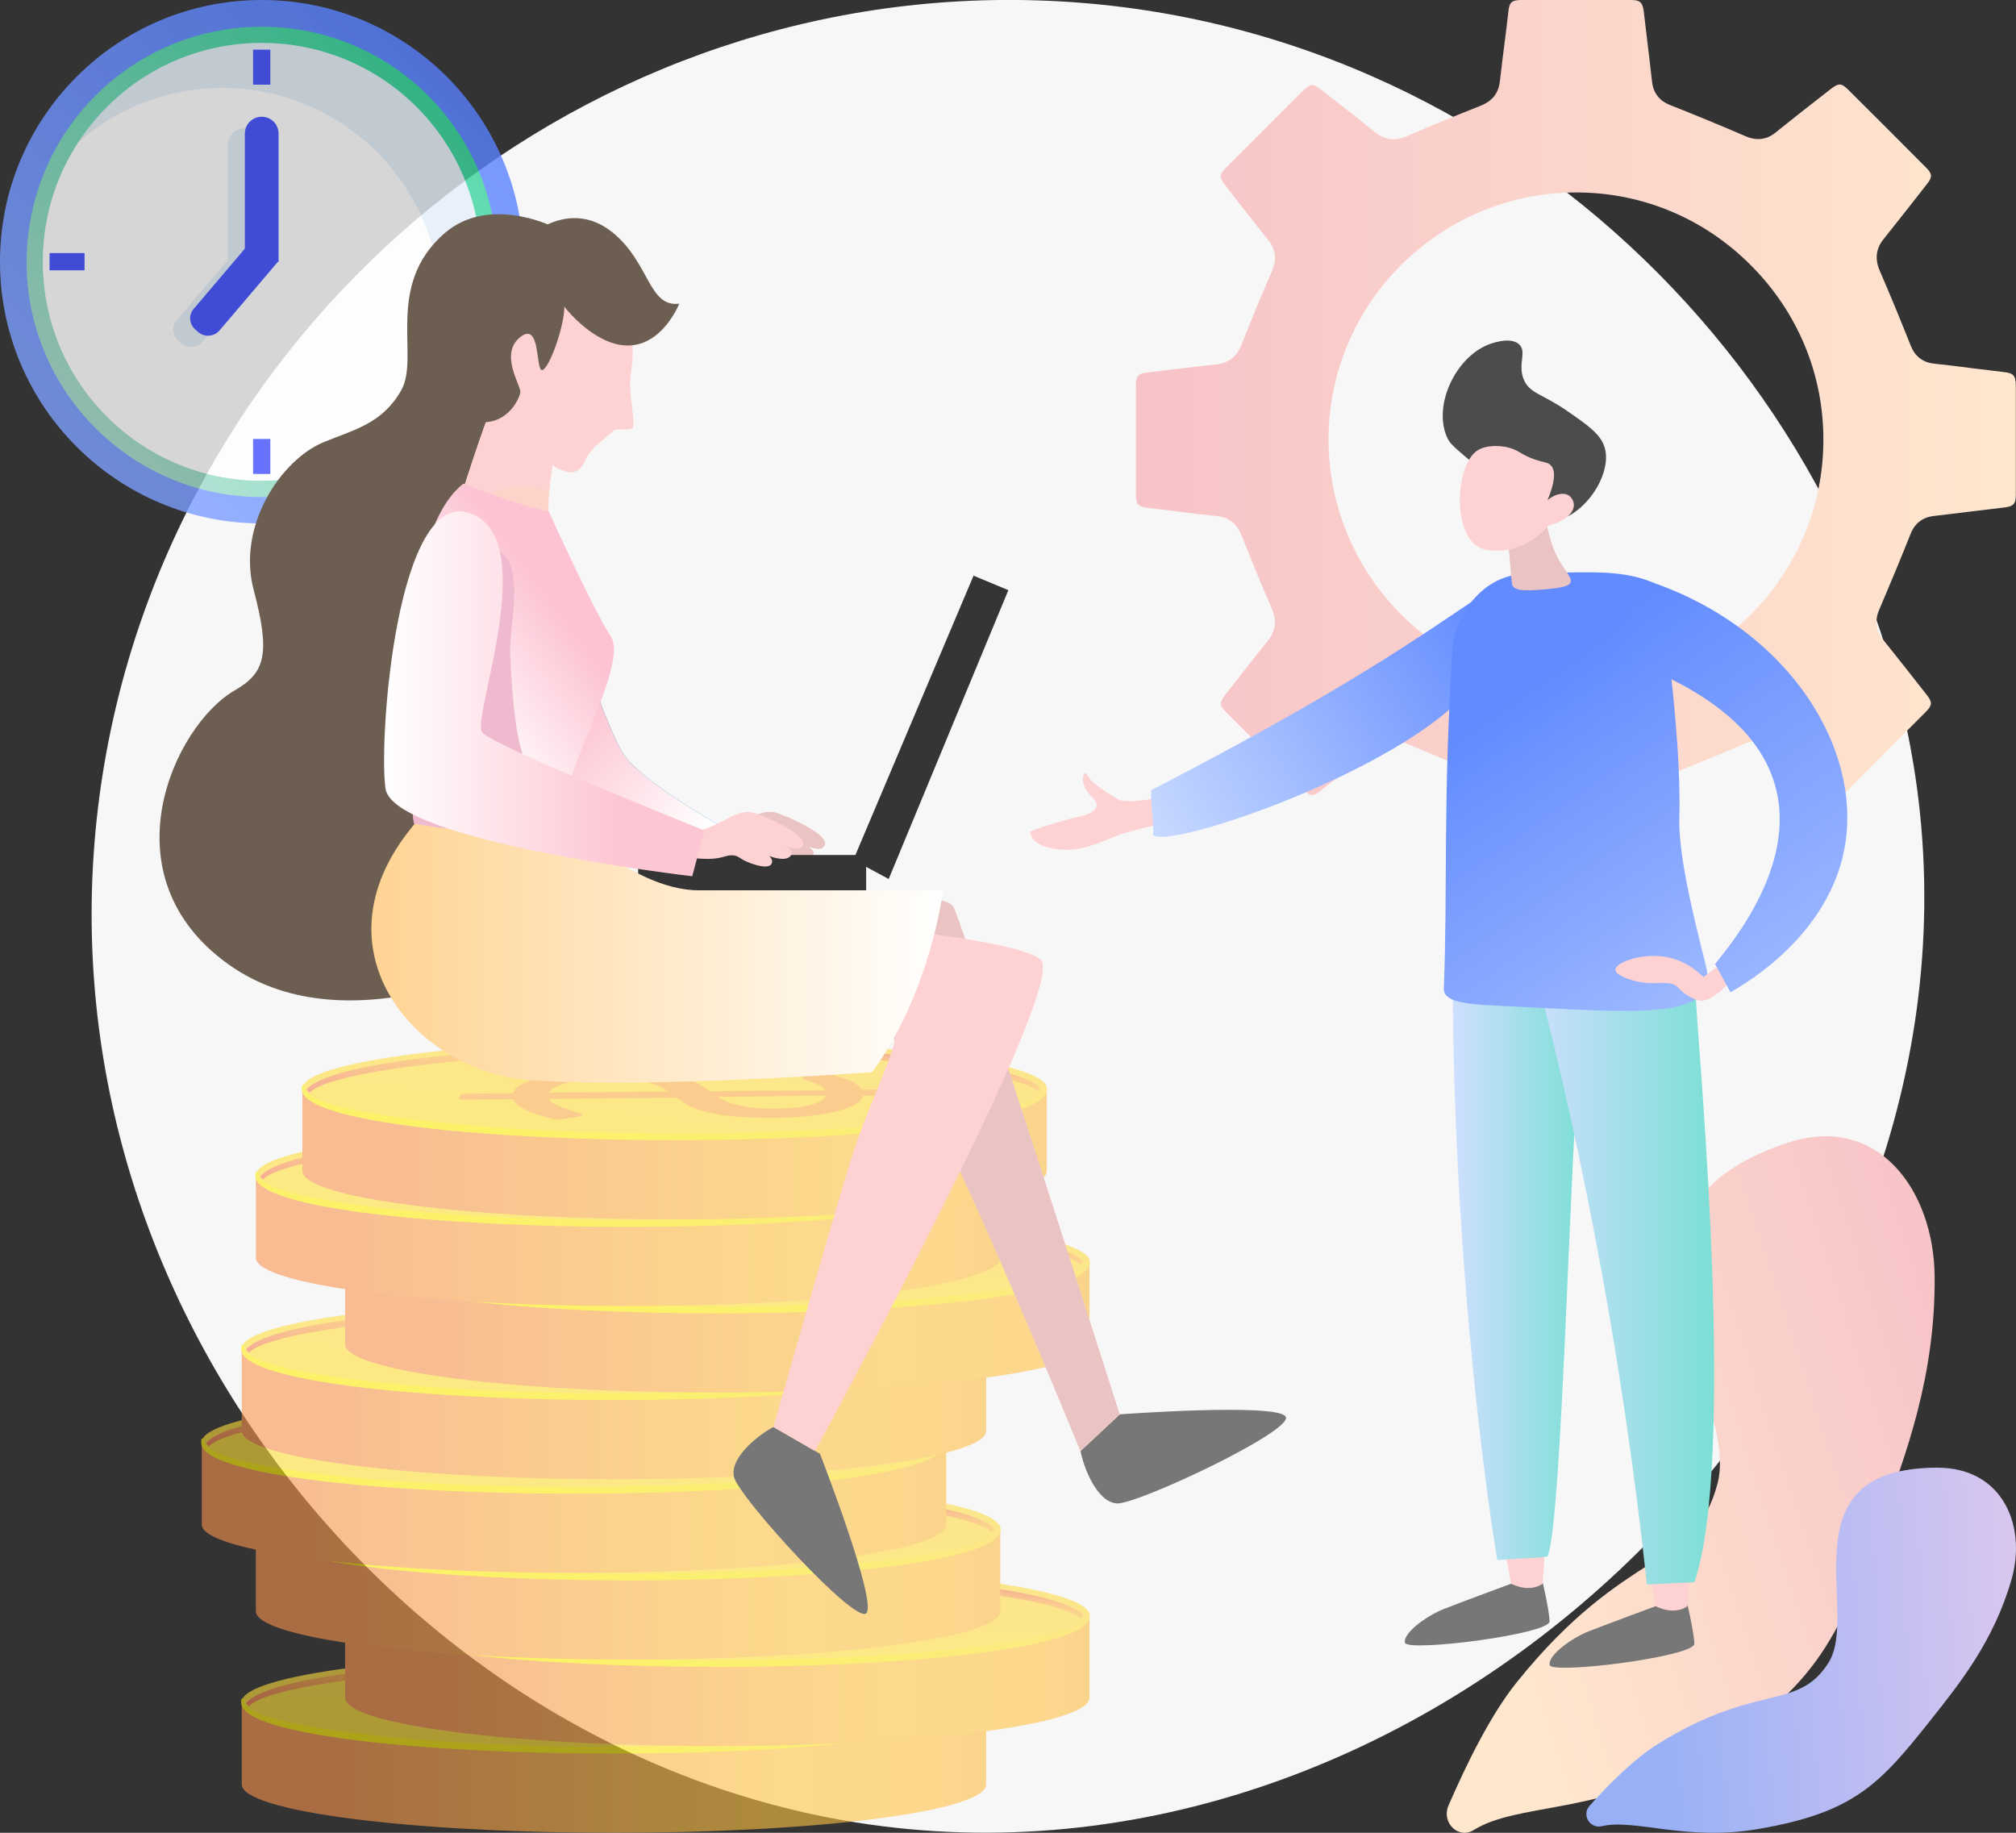 <svg width="88" height="80" viewBox="0 0 88 80" fill="none" xmlns="http://www.w3.org/2000/svg">
<rect x="0" y="0" width="88" height="80" fill="#333333" stroke="none"/>
<g clip-path="url(#clip0_893_89528)">
<path d="M45.248 0.016C24.768 -0.6 7.024 14.68 4.344 34.736C1.416 56.664 17.544 76.392 37.384 79.552C62.072 83.48 86.008 60.744 83.864 36.072C82.248 17.496 66.064 0.648 45.248 0.016Z" fill="#F7F7F8"/>
<path d="M64.328 79.88C63.664 80.296 62.904 79.56 63.232 78.8C64.04 76.936 65.088 74.824 66.2 73.44C71.032 67.424 73.992 68.536 74.976 64.736C75.992 60.808 68.768 52.96 78.008 49.888C81.968 48.568 84.416 51.96 84.448 55.712C84.488 60.056 83.2 63.48 82.12 66.416C80.216 71.616 79.192 73.952 73.768 76.936C69.656 79.2 66.216 78.704 64.328 79.88Z" fill="url(#paint0_linear_893_89528)"/>
<path d="M69.92 79.712C69.4 79.832 69.032 79.224 69.384 78.824C70.264 77.84 71.352 76.76 72.352 76.136C76.688 73.424 78.464 74.712 79.816 72.576C81.216 70.368 77.824 64.064 84.568 64.064C87.456 64.064 88.472 66.648 87.8 68.96C87.024 71.64 85.544 73.48 84.28 75.072C82.056 77.88 80.936 79.112 76.768 79.832C73.608 80.384 71.392 79.376 69.92 79.712Z" fill="url(#paint1_linear_893_89528)"/>
<path d="M66.344 38.392C66.008 38.392 65.88 38.272 65.84 37.928L65.696 36.72C65.624 36.104 65.544 35.488 65.48 34.872C65.424 34.344 65.144 33.984 64.632 33.784C63.6 33.384 62.552 32.944 61.416 32.464C61.272 32.4 61.072 32.328 60.832 32.328C60.552 32.328 60.288 32.432 60.04 32.624C59.232 33.28 58.416 33.912 57.6 34.552C57.48 34.648 57.36 34.704 57.28 34.704C57.16 34.704 57.032 34.6 56.944 34.512C55.784 33.352 54.624 32.192 53.472 31.032C53.272 30.824 53.216 30.68 53.448 30.376L53.672 30.088C54.224 29.376 54.776 28.664 55.344 27.968C55.8 27.408 55.656 26.896 55.512 26.56C55.104 25.616 54.688 24.608 54.2 23.384C54.112 23.168 53.888 22.6 53.12 22.528C52.552 22.472 51.984 22.4 51.416 22.328C50.976 22.272 50.536 22.216 50.104 22.168C49.688 22.12 49.584 22.008 49.584 21.6C49.584 20 49.584 18.4 49.584 16.8C49.584 16.424 49.696 16.296 50.088 16.256C50.536 16.208 50.992 16.152 51.44 16.096C51.992 16.032 52.552 15.96 53.104 15.904C53.632 15.848 53.992 15.568 54.192 15.048C54.6 14.008 55.048 12.928 55.52 11.84C55.6 11.648 55.848 11.08 55.352 10.464C54.76 9.736 54.184 8.992 53.608 8.248L53.456 8.048C53.216 7.744 53.224 7.608 53.504 7.336C54.64 6.192 55.784 5.056 56.928 3.912C57.008 3.84 57.152 3.712 57.272 3.712C57.36 3.712 57.48 3.768 57.616 3.872L57.912 4.104C58.624 4.656 59.328 5.208 60.024 5.776C60.272 5.976 60.544 6.08 60.824 6.08C61.064 6.08 61.264 6.008 61.432 5.936C62.384 5.52 63.424 5.096 64.608 4.624C64.824 4.536 65.392 4.312 65.472 3.544C65.536 2.968 65.608 2.4 65.68 1.84C65.736 1.4 65.792 0.96 65.84 0.52C65.88 0.096 65.992 0 66.408 0H71.208C71.592 0 71.704 0.112 71.752 0.504C71.808 0.976 71.864 1.448 71.92 1.92C71.984 2.464 72.056 3.016 72.112 3.56C72.192 4.304 72.736 4.52 72.92 4.592C74.024 5.032 75.12 5.48 76.208 5.952C76.4 6.032 76.576 6.072 76.744 6.072C77.016 6.072 77.272 5.976 77.504 5.784C78.312 5.136 79.128 4.496 79.952 3.856C80.088 3.752 80.216 3.688 80.304 3.688C80.416 3.688 80.552 3.792 80.64 3.88C81.792 5.024 82.944 6.176 84.088 7.328C84.344 7.584 84.352 7.728 84.128 8.016L83.984 8.2C83.4 8.944 82.816 9.696 82.224 10.432C81.888 10.848 81.832 11.296 82.048 11.808C82.512 12.88 82.96 13.968 83.392 15.056C83.472 15.256 83.688 15.792 84.416 15.872C84.968 15.928 85.528 16 86.08 16.072C86.544 16.128 87.008 16.184 87.472 16.24C87.888 16.288 87.984 16.392 87.992 16.808C87.992 18.408 87.992 20.008 87.992 21.608C87.992 21.968 87.912 22.104 87.488 22.152C87.016 22.208 86.552 22.264 86.08 22.32C85.528 22.392 84.976 22.456 84.424 22.52C83.68 22.6 83.464 23.144 83.392 23.32C82.952 24.424 82.496 25.52 82.032 26.608C81.824 27.088 81.88 27.528 82.192 27.912C82.84 28.72 83.48 29.536 84.12 30.352C84.352 30.656 84.344 30.784 84.072 31.064C82.944 32.2 81.808 33.328 80.68 34.464C80.592 34.552 80.432 34.688 80.312 34.688C80.224 34.688 80.088 34.624 79.936 34.504L79.552 34.208C78.88 33.688 78.208 33.168 77.552 32.632C77.304 32.432 77.032 32.328 76.744 32.328C76.504 32.328 76.296 32.408 76.136 32.472C75.184 32.88 74.176 33.296 72.96 33.784C72.744 33.872 72.176 34.096 72.096 34.864C72.04 35.424 71.968 35.992 71.896 36.552C71.84 36.992 71.784 37.44 71.736 37.88C71.688 38.304 71.584 38.4 71.168 38.4H67.296L66.344 38.392ZM68.768 8.4C62.816 8.424 57.976 13.272 57.992 19.208C58.008 25.152 62.848 29.992 68.792 29.992C74.736 29.992 79.584 25.152 79.592 19.208C79.6 16.336 78.472 13.624 76.424 11.576C74.384 9.528 71.68 8.4 68.808 8.4H68.768Z" fill="url(#paint2_linear_893_89528)"/>
<path d="M67.24 68.64C67.24 68.64 67.624 70.2 67.64 70.768C67.656 71.336 61.424 72.12 61.328 71.704C61.232 71.288 62.272 70.528 63.024 70.232C63.776 69.936 65.984 69.12 65.984 69.12L67.24 68.64Z" fill="#777777"/>
<path d="M65.6 67.176L65.96 69.128C65.96 69.128 66.728 69.552 67.336 69.128L67.488 66.96L65.6 67.176Z" fill="#FED2D2"/>
<path d="M73.56 69.616C73.56 69.616 73.944 71.176 73.96 71.744C73.976 72.312 67.744 73.096 67.648 72.68C67.552 72.264 68.592 71.504 69.344 71.208C70.096 70.912 72.304 70.096 72.304 70.096L73.56 69.616Z" fill="#777777"/>
<path d="M71.92 68.16L72.28 70.112C72.28 70.112 73.048 70.536 73.656 70.112L73.808 67.944L71.92 68.16Z" fill="#FED2D2"/>
<path d="M64.4 39.648C64.072 40.48 63.744 41.304 63.408 42.136C63.408 54.288 64.776 64.624 65.36 68.104C65.888 68.04 67.024 68.016 67.552 67.944C68.2 66.352 68.52 50.024 68.992 45.496C69.176 43.768 69.208 41.52 68.736 38.832C67.288 39.104 65.84 39.376 64.4 39.648Z" fill="url(#paint3_linear_893_89528)"/>
<path d="M66.632 40.912C67.696 44.88 68.696 49.144 69.568 53.68C70.624 59.152 71.368 64.336 71.888 69.16C72.472 69.128 73.376 69.096 73.96 69.064C75.768 63.84 74.2 46.504 74.056 44.064C73.92 41.776 73.832 40.616 73.128 39.992C71.264 38.352 66.96 40.728 66.632 40.912Z" fill="url(#paint4_linear_893_89528)"/>
<path d="M51.688 34.608C51.688 34.608 49.272 35.168 48.816 34.896C48.352 34.624 47.64 34.184 47.472 33.848C47.304 33.512 47.024 34.184 47.68 34.808C48.336 35.432 47.12 35.648 46.928 35.688C46.496 35.784 44.88 36.256 44.96 36.336C45.04 36.416 44.944 36.936 46.248 37.08C47.384 37.208 48.472 36.528 49.128 36.352C49.784 36.176 49.784 36.176 49.784 36.176L51.536 35.752L51.688 34.608Z" fill="#FED2D2"/>
<path d="M50.256 34.488C50.2 34.92 50.384 36.024 50.328 36.456C51.184 37.168 63.984 32.632 64.84 28.776C65.264 26.864 65.592 25.352 64.576 26.04C61.848 27.872 58.616 30.168 50.256 34.488Z" fill="url(#paint5_linear_893_89528)"/>
<path d="M63.024 43.144C63.2 38.656 62.976 35.08 63.408 28.216C63.464 27.344 64.36 25.088 66.688 25.032C69.56 24.96 70.904 24.864 72.264 25.48C72.528 25.6 73.416 32.24 73.304 35.64C73.256 37.168 73.808 39.472 74.168 40.968C74.512 42.4 74.696 42.768 74.408 43.224C73.704 44.336 71.232 44.208 66.288 43.944C64.344 43.848 63 43.848 63.024 43.144Z" fill="url(#paint6_linear_893_89528)"/>
<path d="M75.632 41.688L74.36 42.648C74.096 42.392 73.496 41.872 72.608 41.752C71.608 41.616 70.512 42.016 70.512 42.328C70.512 42.584 71.216 42.776 71.328 42.808C72.208 43.056 72.824 42.744 73.192 43.056C73.32 43.168 73.496 43.384 73.864 43.56C73.96 43.608 74.064 43.648 74.112 43.664C74.704 43.84 75.6 42.768 75.68 42.672L75.632 41.688Z" fill="#FED2D2"/>
<path d="M71.616 29.048C70.208 28.48 71.248 26.56 71.512 25.224C77.8 27.112 81.36 32.488 80.512 37.04C79.808 40.792 76.312 42.872 75.536 43.312C75.312 42.904 75.088 42.496 74.864 42.08C75.72 40.976 82.384 33.392 71.616 29.048Z" fill="url(#paint7_linear_893_89528)"/>
<path d="M67.408 22.36C67.408 22.36 67.592 23.52 67.936 24.232C68.408 25.208 69.208 25.552 67.664 25.704C66.744 25.792 66.04 25.84 66 25.48C65.912 24.784 65.896 24.08 65.808 23.584C65.696 22.992 67.408 22.36 67.408 22.36Z" fill="#EAC3C3"/>
<path d="M64.552 20.424C63.44 19.496 63.288 19.384 63.144 19.04C62.576 17.672 63.52 15.656 64.912 15.064C64.984 15.032 65.92 14.648 66.32 15.04C66.656 15.368 66.24 15.896 66.512 16.56C66.768 17.184 67.328 17.184 68.416 17.944C69.32 18.568 69.872 18.952 70.048 19.544C70.4 20.768 69.04 22.688 67.704 22.744C67.224 22.76 67.072 22.528 64.552 20.424Z" fill="#4C4C4C"/>
<path d="M67.584 22.944C67.584 22.944 66.584 24.272 64.88 24C63.352 23.752 63.456 20.288 64.512 19.648C64.864 19.432 65.528 19.4 66.048 19.6C66.352 19.72 66.448 19.856 66.952 20.04C67.416 20.208 67.56 20.168 67.688 20.304C67.856 20.472 67.952 20.856 67.552 21.832C67.872 21.56 68.24 21.48 68.472 21.624C68.512 21.648 68.608 21.728 68.656 21.84C68.84 22.264 68.432 22.728 67.584 22.944Z" fill="#FED2D2"/>
<g opacity="0.8">
<path d="M11.424 22.848C17.733 22.848 22.848 17.733 22.848 11.424C22.848 5.115 17.733 0 11.424 0C5.115 0 0 5.115 0 11.424C0 17.733 5.115 22.848 11.424 22.848Z" fill="url(#paint8_linear_893_89528)"/>
<path d="M21.688 11.424C21.688 15.488 19.328 19 15.896 20.672C14.544 21.32 13.024 21.696 11.424 21.696C5.76 21.696 1.16 17.096 1.16 11.432C1.16 10.312 1.344 9.232 1.68 8.216C3.024 4.12 6.88 1.168 11.424 1.168C17.096 1.16 21.688 5.76 21.688 11.424Z" fill="url(#paint9_linear_893_89528)"/>
<path d="M20.984 11.424C20.984 14.304 19.712 16.888 17.696 18.632C16.024 20.096 13.824 20.976 11.424 20.976C6.144 20.976 1.872 16.696 1.872 11.424C1.872 9.48 2.448 7.68 3.44 6.176C5.144 3.576 8.088 1.872 11.424 1.872C16.704 1.872 20.984 6.144 20.984 11.424Z" fill="#E5EFF9"/>
<path d="M19.256 13.4C19.256 15.328 18.688 17.136 17.696 18.64C16.024 20.104 13.824 20.984 11.424 20.984C6.144 20.984 1.872 16.704 1.872 11.432C1.872 9.488 2.448 7.688 3.44 6.184C5.12 4.72 7.304 3.84 9.704 3.84C14.976 3.84 19.256 8.12 19.256 13.4Z" fill="white"/>
<path d="M11.8 2.168H11.048V3.696H11.8V2.168Z" fill="#4353FF"/>
<path d="M11.8 19.16H11.048V20.688H11.8V19.16Z" fill="#4353FF"/>
<path d="M20.681 11.801V11.049H19.153V11.801H20.681Z" fill="#4353FF"/>
<path d="M3.691 11.799V11.047H2.163V11.799H3.691Z" fill="#4353FF"/>
<path d="M10.688 5.592C11.096 5.592 11.424 5.92 11.424 6.328V11.92H9.952V6.32C9.952 5.92 10.28 5.592 10.688 5.592Z" fill="#E5EFF9"/>
<path d="M7.928 14.992L7.792 14.872C7.52 14.64 7.488 14.232 7.72 13.968L10.304 10.928L11.424 11.88L8.84 14.92C8.608 15.192 8.2 15.224 7.928 14.992Z" fill="#E5EFF9"/>
<path d="M11.424 5.096C11.832 5.096 12.16 5.424 12.16 5.832V11.424H10.688V5.832C10.688 5.424 11.016 5.096 11.424 5.096Z" fill="#4353FF"/>
<path d="M8.664 14.504L8.528 14.384C8.256 14.152 8.224 13.744 8.456 13.48L11.04 10.44L12.16 11.392L9.576 14.432C9.344 14.696 8.936 14.728 8.664 14.504Z" fill="#4353FF"/>
</g>
<g opacity="0.6">
<path d="M43.048 74.288V77.888C43.048 79.056 35.776 80 26.8 80C17.824 80 10.552 79.056 10.552 77.888V74.288H43.048Z" fill="url(#paint10_linear_893_89528)"/>
<path d="M10.552 74.288C10.552 75.456 17.824 76.4 26.8 76.4C35.776 76.4 43.048 75.456 43.048 74.288C43.048 73.12 35.776 72.176 26.8 72.176C17.824 72.176 10.552 73.12 10.552 74.288Z" fill="url(#paint11_linear_893_89528)"/>
<path d="M26.8 76.544C34.744 76.544 43.056 75.784 43.056 74.32C43.056 74.24 43.024 74.096 42.944 74.096C42.864 74.096 42.896 74.208 42.896 74.288C42.896 75.216 36.28 76.248 26.792 76.248C17.304 76.248 10.688 75.216 10.688 74.288C10.688 74.208 10.672 74.136 10.592 74.136C10.512 74.136 10.528 74.24 10.528 74.32C10.544 75.784 18.848 76.544 26.8 76.544Z" fill="url(#paint12_linear_893_89528)"/>
<path d="M33.392 74.352C33.336 74.28 33.256 74.208 33.144 74.152C33.032 74.096 32.92 74.04 32.8 74C32.68 73.96 32.576 73.92 32.488 73.888C32.4 73.856 32.36 73.832 32.36 73.808C32.36 73.768 32.464 73.736 32.672 73.704L33.36 73.608C33.768 73.696 34.12 73.808 34.408 73.92C34.696 74.04 34.88 74.176 34.968 74.336L37.024 74.32V74.472C37.024 74.504 36.968 74.536 36.864 74.552C36.76 74.576 36.64 74.584 36.512 74.584L35.008 74.6C34.984 74.76 34.848 74.896 34.608 75.016C34.368 75.136 34.056 75.24 33.68 75.32C33.304 75.4 32.872 75.464 32.384 75.504C31.896 75.544 31.4 75.568 30.896 75.56C30.216 75.56 29.656 75.528 29.208 75.48C28.76 75.432 28.392 75.36 28.088 75.28C27.792 75.2 27.552 75.104 27.368 75C27.192 74.896 27.024 74.792 26.88 74.68L21.328 74.736C21.384 74.84 21.488 74.928 21.648 75C21.808 75.072 21.976 75.136 22.136 75.192C22.304 75.248 22.456 75.296 22.584 75.328C22.72 75.368 22.784 75.4 22.784 75.424C22.784 75.448 22.76 75.464 22.712 75.48C22.664 75.496 22.6 75.512 22.52 75.528L21.664 75.648C21.144 75.536 20.712 75.4 20.376 75.248C20.04 75.096 19.824 74.928 19.744 74.744L17.392 74.768V74.616C17.392 74.584 17.44 74.56 17.544 74.536C17.648 74.512 17.76 74.504 17.896 74.504L19.728 74.488C19.776 74.328 19.936 74.184 20.192 74.056C20.456 73.928 20.792 73.824 21.216 73.736C21.632 73.648 22.12 73.584 22.672 73.544C23.224 73.504 23.816 73.48 24.44 73.488C25.08 73.488 25.616 73.52 26.048 73.576C26.48 73.632 26.832 73.704 27.12 73.784C27.4 73.872 27.64 73.968 27.816 74.072C28 74.176 28.168 74.288 28.328 74.4L33.392 74.352ZM28.696 74.656C28.808 74.728 28.928 74.792 29.072 74.856C29.208 74.92 29.376 74.968 29.56 75.016C29.752 75.064 29.968 75.096 30.216 75.128C30.464 75.152 30.752 75.168 31.088 75.168C31.376 75.168 31.648 75.16 31.912 75.136C32.176 75.112 32.408 75.08 32.616 75.032C32.824 74.984 33 74.928 33.136 74.856C33.272 74.784 33.368 74.696 33.408 74.6L28.696 74.656ZM26.536 74.424C26.424 74.352 26.304 74.28 26.176 74.216C26.048 74.152 25.888 74.096 25.704 74.04C25.52 73.992 25.304 73.952 25.048 73.92C24.8 73.888 24.496 73.872 24.152 73.872C23.76 73.872 23.4 73.88 23.08 73.904C22.752 73.928 22.472 73.968 22.224 74.016C21.984 74.064 21.776 74.128 21.624 74.208C21.464 74.28 21.368 74.368 21.328 74.472L26.536 74.424Z" fill="#FCB048"/>
<path d="M26.8 72.408C34.048 72.408 41.584 73.048 42.792 74.28C42.744 74.32 42.704 74.368 42.664 74.416C41.648 73.56 35.416 72.696 26.8 72.696C17.96 72.696 11.632 73.6 10.864 74.48C10.824 74.432 10.784 74.384 10.744 74.344C11.736 73.072 19.424 72.408 26.8 72.408Z" fill="url(#paint13_linear_893_89528)"/>
<path d="M47.56 70.504V74.104C47.56 75.272 40.288 76.216 31.312 76.216C22.336 76.216 15.064 75.272 15.064 74.104V70.504H47.56Z" fill="url(#paint14_linear_893_89528)"/>
<path d="M15.064 70.504C15.064 71.672 22.336 72.616 31.312 72.616C40.288 72.616 47.56 71.672 47.56 70.504C47.56 69.336 40.288 68.392 31.312 68.392C22.344 68.392 15.064 69.336 15.064 70.504Z" fill="url(#paint15_linear_893_89528)"/>
<path d="M31.312 72.76C39.256 72.76 47.568 72 47.568 70.536C47.568 70.456 47.536 70.312 47.456 70.312C47.376 70.312 47.408 70.424 47.408 70.504C47.408 71.432 40.792 72.464 31.304 72.464C21.816 72.464 15.2 71.432 15.2 70.504C15.2 70.424 15.184 70.352 15.104 70.352C15.024 70.352 15.04 70.456 15.04 70.536C15.056 72 23.368 72.76 31.312 72.76Z" fill="url(#paint16_linear_893_89528)"/>
<path d="M37.912 70.568C37.856 70.496 37.776 70.424 37.664 70.368C37.552 70.312 37.44 70.256 37.32 70.216C37.2 70.176 37.096 70.136 37.008 70.104C36.92 70.072 36.88 70.048 36.88 70.024C36.88 69.984 36.984 69.952 37.192 69.92L37.88 69.824C38.288 69.912 38.64 70.024 38.928 70.136C39.216 70.256 39.4 70.392 39.488 70.552L41.544 70.536V70.688C41.544 70.72 41.488 70.752 41.384 70.768C41.28 70.792 41.16 70.8 41.032 70.8L39.528 70.816C39.496 70.976 39.368 71.112 39.128 71.232C38.888 71.352 38.576 71.456 38.2 71.536C37.824 71.616 37.392 71.68 36.904 71.72C36.416 71.76 35.92 71.784 35.416 71.776C34.736 71.776 34.176 71.744 33.728 71.696C33.28 71.648 32.912 71.576 32.608 71.496C32.312 71.416 32.072 71.32 31.888 71.216C31.712 71.112 31.544 71.008 31.4 70.896L25.848 70.952C25.904 71.056 26.008 71.144 26.168 71.216C26.328 71.288 26.496 71.352 26.656 71.408C26.824 71.464 26.976 71.512 27.104 71.544C27.24 71.584 27.304 71.616 27.304 71.64C27.304 71.664 27.28 71.68 27.232 71.696C27.184 71.712 27.12 71.728 27.04 71.744L26.184 71.864C25.664 71.752 25.232 71.616 24.896 71.464C24.56 71.312 24.344 71.144 24.264 70.96L21.912 70.984V70.832C21.912 70.8 21.96 70.776 22.064 70.752C22.168 70.728 22.28 70.72 22.416 70.72L24.248 70.704C24.296 70.544 24.456 70.4 24.712 70.272C24.976 70.144 25.312 70.04 25.736 69.952C26.152 69.864 26.64 69.8 27.192 69.76C27.744 69.72 28.336 69.696 28.96 69.704C29.6 69.704 30.136 69.736 30.568 69.792C31 69.848 31.352 69.92 31.64 70C31.92 70.088 32.16 70.184 32.336 70.288C32.52 70.392 32.688 70.504 32.848 70.616L37.912 70.568ZM33.216 70.872C33.328 70.944 33.448 71.008 33.592 71.072C33.728 71.136 33.896 71.184 34.08 71.232C34.272 71.28 34.488 71.312 34.736 71.344C34.984 71.368 35.272 71.384 35.608 71.384C35.896 71.384 36.168 71.376 36.432 71.352C36.696 71.328 36.928 71.296 37.136 71.248C37.344 71.2 37.52 71.144 37.656 71.072C37.792 71 37.888 70.912 37.928 70.816L33.216 70.872ZM31.048 70.64C30.936 70.568 30.816 70.496 30.688 70.432C30.56 70.368 30.4 70.312 30.216 70.256C30.032 70.208 29.816 70.168 29.56 70.136C29.312 70.104 29.008 70.088 28.664 70.088C28.272 70.088 27.912 70.096 27.592 70.12C27.264 70.144 26.984 70.184 26.736 70.232C26.496 70.28 26.288 70.344 26.136 70.424C25.976 70.496 25.88 70.584 25.84 70.688L31.048 70.64Z" fill="#FCB048"/>
<path d="M31.312 68.624C38.56 68.624 46.096 69.264 47.304 70.496C47.256 70.536 47.216 70.584 47.176 70.632C46.16 69.776 39.928 68.912 31.312 68.912C22.472 68.912 16.144 69.816 15.376 70.696C15.336 70.648 15.296 70.6 15.256 70.56C16.256 69.28 23.936 68.624 31.312 68.624Z" fill="url(#paint17_linear_893_89528)"/>
<path d="M43.664 66.728V70.328C43.664 71.496 36.392 72.44 27.416 72.44C18.44 72.44 11.168 71.496 11.168 70.328V66.728H43.664Z" fill="url(#paint18_linear_893_89528)"/>
<path d="M11.168 66.728C11.168 67.896 18.44 68.84 27.416 68.84C36.392 68.84 43.664 67.896 43.664 66.728C43.664 65.56 36.392 64.616 27.416 64.616C18.448 64.616 11.168 65.56 11.168 66.728Z" fill="url(#paint19_linear_893_89528)"/>
<path d="M27.416 68.984C35.36 68.984 43.672 68.224 43.672 66.76C43.672 66.68 43.64 66.536 43.56 66.536C43.48 66.536 43.512 66.648 43.512 66.728C43.512 67.656 36.896 68.688 27.408 68.688C17.92 68.688 11.304 67.656 11.304 66.728C11.304 66.648 11.288 66.576 11.208 66.576C11.128 66.576 11.144 66.68 11.144 66.76C11.16 68.224 19.472 68.984 27.416 68.984Z" fill="url(#paint20_linear_893_89528)"/>
<path d="M34.016 66.792C33.96 66.72 33.88 66.648 33.768 66.592C33.656 66.536 33.544 66.48 33.424 66.44C33.304 66.4 33.2 66.36 33.112 66.328C33.024 66.296 32.984 66.272 32.984 66.248C32.984 66.208 33.088 66.176 33.296 66.144L33.984 66.048C34.392 66.136 34.744 66.248 35.032 66.36C35.32 66.48 35.504 66.616 35.592 66.776L37.648 66.76V66.912C37.648 66.944 37.592 66.976 37.488 66.992C37.384 67.016 37.264 67.024 37.136 67.024L35.632 67.04C35.6 67.2 35.472 67.336 35.232 67.456C34.992 67.576 34.68 67.68 34.304 67.76C33.928 67.84 33.496 67.904 33.008 67.944C32.528 67.984 32.032 68 31.52 68C30.84 68 30.28 67.968 29.832 67.92C29.384 67.872 29.016 67.8 28.712 67.72C28.416 67.64 28.176 67.544 27.992 67.44C27.816 67.336 27.648 67.232 27.504 67.12L21.952 67.176C22.008 67.28 22.112 67.368 22.272 67.44C22.432 67.512 22.6 67.576 22.76 67.632C22.928 67.688 23.08 67.736 23.208 67.768C23.344 67.808 23.408 67.84 23.408 67.864C23.408 67.888 23.384 67.904 23.336 67.92C23.288 67.936 23.224 67.952 23.144 67.968L22.288 68.088C21.768 67.976 21.336 67.84 21 67.688C20.664 67.536 20.448 67.368 20.368 67.184L18.016 67.208V67.056C18.016 67.024 18.064 67 18.168 66.976C18.272 66.952 18.384 66.944 18.52 66.944L20.352 66.928C20.4 66.768 20.56 66.624 20.816 66.496C21.08 66.368 21.416 66.264 21.84 66.176C22.256 66.088 22.744 66.024 23.296 65.984C23.848 65.944 24.44 65.92 25.064 65.928C25.704 65.928 26.24 65.96 26.672 66.016C27.104 66.072 27.456 66.144 27.744 66.224C28.024 66.312 28.264 66.408 28.44 66.512C28.624 66.616 28.792 66.728 28.952 66.84L34.016 66.792ZM29.32 67.096C29.432 67.168 29.552 67.232 29.696 67.296C29.832 67.36 30 67.408 30.184 67.456C30.376 67.504 30.592 67.536 30.84 67.568C31.088 67.592 31.376 67.608 31.712 67.608C32 67.608 32.272 67.6 32.536 67.576C32.8 67.552 33.032 67.52 33.24 67.472C33.448 67.424 33.624 67.368 33.76 67.296C33.896 67.224 33.992 67.136 34.032 67.04L29.32 67.096ZM27.152 66.864C27.04 66.792 26.92 66.72 26.792 66.656C26.664 66.592 26.504 66.536 26.32 66.48C26.136 66.432 25.92 66.392 25.664 66.36C25.416 66.328 25.112 66.312 24.768 66.312C24.376 66.312 24.016 66.32 23.696 66.344C23.368 66.368 23.088 66.408 22.84 66.456C22.6 66.504 22.392 66.568 22.24 66.648C22.08 66.72 21.984 66.808 21.944 66.912L27.152 66.864Z" fill="#FCB048"/>
<path d="M27.416 64.848C34.664 64.848 42.2 65.488 43.408 66.72C43.36 66.76 43.32 66.808 43.28 66.856C42.264 66 36.032 65.136 27.416 65.136C18.576 65.136 12.248 66.04 11.48 66.92C11.44 66.872 11.4 66.824 11.36 66.784C12.36 65.512 20.04 64.848 27.416 64.848Z" fill="url(#paint21_linear_893_89528)"/>
<path d="M41.304 62.944V66.544C41.304 67.712 34.032 68.656 25.056 68.656C16.08 68.656 8.808 67.712 8.808 66.544V62.944H41.304Z" fill="url(#paint22_linear_893_89528)"/>
<path d="M25.056 65.056C34.029 65.056 41.304 64.11 41.304 62.944C41.304 61.778 34.029 60.832 25.056 60.832C16.082 60.832 8.808 61.778 8.808 62.944C8.808 64.11 16.082 65.056 25.056 65.056Z" fill="url(#paint23_linear_893_89528)"/>
<path d="M25.056 65.2C33 65.2 41.312 64.44 41.312 62.976C41.312 62.896 41.28 62.752 41.2 62.752C41.12 62.752 41.152 62.864 41.152 62.944C41.152 63.872 34.536 64.904 25.048 64.904C15.56 64.904 8.944 63.872 8.944 62.944C8.944 62.864 8.928 62.792 8.848 62.792C8.768 62.792 8.784 62.896 8.784 62.976C8.792 64.44 17.104 65.2 25.056 65.2Z" fill="url(#paint24_linear_893_89528)"/>
<path d="M31.648 63.008C31.592 62.936 31.512 62.864 31.4 62.808C31.288 62.752 31.176 62.696 31.056 62.656C30.936 62.616 30.832 62.576 30.744 62.544C30.656 62.512 30.616 62.488 30.616 62.464C30.616 62.424 30.72 62.392 30.928 62.36L31.616 62.264C32.024 62.352 32.376 62.464 32.664 62.576C32.952 62.696 33.136 62.832 33.224 62.992L35.28 62.976V63.128C35.28 63.16 35.224 63.192 35.12 63.208C35.016 63.232 34.896 63.24 34.768 63.24L33.264 63.256C33.232 63.416 33.104 63.552 32.864 63.672C32.624 63.792 32.312 63.896 31.936 63.976C31.56 64.056 31.128 64.12 30.64 64.16C30.152 64.2 29.656 64.224 29.152 64.216C28.472 64.216 27.912 64.184 27.464 64.136C27.016 64.088 26.648 64.016 26.344 63.936C26.04 63.856 25.808 63.76 25.624 63.656C25.448 63.552 25.28 63.448 25.136 63.336L19.584 63.392C19.64 63.496 19.744 63.584 19.904 63.656C20.064 63.728 20.232 63.792 20.392 63.848C20.56 63.904 20.712 63.952 20.84 63.984C20.976 64.024 21.04 64.056 21.04 64.08C21.04 64.104 21.016 64.12 20.968 64.136C20.92 64.152 20.856 64.168 20.776 64.184L19.92 64.304C19.4 64.192 18.968 64.056 18.632 63.904C18.296 63.752 18.08 63.584 18 63.4L15.648 63.424V63.272C15.648 63.24 15.696 63.216 15.8 63.192C15.904 63.168 16.016 63.16 16.152 63.16L17.984 63.144C18.032 62.984 18.192 62.84 18.448 62.712C18.712 62.584 19.048 62.48 19.472 62.392C19.888 62.304 20.376 62.24 20.928 62.2C21.48 62.16 22.072 62.136 22.696 62.144C23.336 62.144 23.872 62.176 24.304 62.232C24.736 62.288 25.088 62.36 25.376 62.44C25.656 62.528 25.896 62.624 26.072 62.728C26.256 62.832 26.424 62.944 26.584 63.056L31.648 63.008ZM26.952 63.312C27.064 63.384 27.184 63.448 27.328 63.512C27.464 63.576 27.632 63.624 27.816 63.672C28.008 63.72 28.224 63.752 28.472 63.784C28.72 63.808 29.008 63.824 29.344 63.824C29.632 63.824 29.904 63.816 30.168 63.792C30.432 63.768 30.664 63.736 30.872 63.688C31.08 63.64 31.256 63.584 31.392 63.512C31.528 63.44 31.624 63.352 31.664 63.256L26.952 63.312ZM24.792 63.08C24.68 63.008 24.56 62.936 24.432 62.872C24.304 62.808 24.144 62.752 23.96 62.696C23.776 62.648 23.56 62.608 23.304 62.576C23.056 62.544 22.752 62.528 22.408 62.528C22.016 62.528 21.656 62.536 21.336 62.56C21.008 62.584 20.728 62.624 20.48 62.672C20.24 62.72 20.032 62.784 19.88 62.864C19.72 62.936 19.624 63.024 19.584 63.128L24.792 63.08Z" fill="#FCB048"/>
<path d="M25.048 61.064C32.296 61.064 39.832 61.704 41.04 62.936C40.992 62.976 40.952 63.024 40.912 63.072C39.896 62.216 33.664 61.352 25.048 61.352C16.208 61.352 9.88 62.256 9.112 63.136C9.072 63.088 9.032 63.04 8.992 63C9.992 61.72 17.68 61.064 25.048 61.064Z" fill="url(#paint25_linear_893_89528)"/>
<path d="M43.048 58.856V62.456C43.048 63.624 35.776 64.568 26.8 64.568C17.824 64.568 10.552 63.624 10.552 62.456V58.856H43.048Z" fill="url(#paint26_linear_893_89528)"/>
<path d="M10.552 58.856C10.552 60.024 17.824 60.968 26.8 60.968C35.776 60.968 43.048 60.024 43.048 58.856C43.048 57.688 35.776 56.744 26.8 56.744C17.824 56.744 10.552 57.696 10.552 58.856Z" fill="url(#paint27_linear_893_89528)"/>
<path d="M26.8 61.112C34.744 61.112 43.056 60.352 43.056 58.888C43.056 58.808 43.024 58.664 42.944 58.664C42.864 58.664 42.896 58.776 42.896 58.856C42.896 59.784 36.28 60.816 26.792 60.816C17.304 60.816 10.688 59.784 10.688 58.856C10.688 58.776 10.672 58.704 10.592 58.704C10.512 58.704 10.528 58.808 10.528 58.888C10.544 60.352 18.848 61.112 26.8 61.112Z" fill="url(#paint28_linear_893_89528)"/>
<path d="M33.392 58.928C33.336 58.856 33.256 58.784 33.144 58.728C33.032 58.672 32.92 58.616 32.8 58.576C32.68 58.536 32.576 58.496 32.488 58.464C32.4 58.432 32.36 58.408 32.36 58.384C32.36 58.344 32.464 58.312 32.672 58.28L33.36 58.184C33.768 58.272 34.12 58.384 34.408 58.496C34.696 58.616 34.88 58.752 34.968 58.912L37.024 58.896V59.048C37.024 59.08 36.968 59.112 36.864 59.128C36.76 59.152 36.64 59.16 36.512 59.16L35.008 59.176C34.984 59.336 34.848 59.472 34.608 59.592C34.368 59.712 34.056 59.816 33.68 59.896C33.304 59.976 32.872 60.04 32.384 60.08C31.896 60.12 31.4 60.144 30.896 60.136C30.216 60.136 29.656 60.104 29.208 60.056C28.76 60.008 28.392 59.936 28.088 59.856C27.792 59.776 27.552 59.68 27.368 59.576C27.192 59.472 27.024 59.368 26.88 59.256L21.328 59.312C21.384 59.416 21.488 59.504 21.648 59.576C21.808 59.648 21.976 59.712 22.136 59.768C22.304 59.824 22.456 59.872 22.584 59.904C22.72 59.944 22.784 59.976 22.784 60C22.784 60.024 22.76 60.04 22.712 60.056C22.664 60.072 22.6 60.088 22.52 60.104L21.664 60.224C21.144 60.112 20.712 59.976 20.376 59.824C20.04 59.672 19.824 59.504 19.744 59.32L17.392 59.344V59.192C17.392 59.16 17.44 59.136 17.544 59.112C17.648 59.088 17.76 59.08 17.896 59.08L19.728 59.064C19.776 58.904 19.936 58.76 20.192 58.632C20.456 58.504 20.792 58.4 21.216 58.312C21.632 58.224 22.12 58.16 22.672 58.12C23.224 58.08 23.816 58.056 24.44 58.064C25.08 58.064 25.616 58.096 26.048 58.152C26.48 58.208 26.832 58.28 27.12 58.36C27.4 58.448 27.64 58.544 27.816 58.648C28 58.752 28.168 58.864 28.328 58.976L33.392 58.928ZM28.696 59.232C28.808 59.304 28.928 59.368 29.072 59.432C29.208 59.496 29.376 59.544 29.56 59.592C29.752 59.64 29.968 59.672 30.216 59.704C30.464 59.728 30.752 59.744 31.088 59.744C31.376 59.744 31.648 59.736 31.912 59.712C32.176 59.688 32.408 59.656 32.616 59.608C32.824 59.56 33 59.504 33.136 59.432C33.272 59.36 33.368 59.272 33.408 59.176L28.696 59.232ZM26.536 58.992C26.424 58.92 26.304 58.848 26.176 58.784C26.048 58.72 25.888 58.664 25.704 58.608C25.52 58.56 25.304 58.52 25.048 58.488C24.8 58.456 24.496 58.44 24.152 58.44C23.76 58.44 23.4 58.448 23.08 58.472C22.752 58.496 22.472 58.536 22.224 58.584C21.984 58.632 21.776 58.696 21.624 58.776C21.464 58.848 21.368 58.936 21.328 59.04L26.536 58.992Z" fill="#FCB048"/>
<path d="M26.8 56.976C34.048 56.976 41.584 57.616 42.792 58.848C42.744 58.888 42.704 58.936 42.664 58.984C41.648 58.128 35.416 57.264 26.8 57.264C17.96 57.264 11.632 58.168 10.864 59.048C10.824 59 10.784 58.952 10.744 58.912C11.736 57.64 19.424 56.976 26.8 56.976Z" fill="url(#paint29_linear_893_89528)"/>
<path d="M47.56 55.072V58.672C47.56 59.84 40.288 60.784 31.312 60.784C22.336 60.784 15.064 59.84 15.064 58.672V55.072H47.56Z" fill="url(#paint30_linear_893_89528)"/>
<path d="M31.312 57.184C40.285 57.184 47.56 56.238 47.56 55.072C47.56 53.906 40.285 52.96 31.312 52.96C22.338 52.96 15.064 53.906 15.064 55.072C15.064 56.238 22.338 57.184 31.312 57.184Z" fill="url(#paint31_linear_893_89528)"/>
<path d="M31.312 57.328C39.256 57.328 47.568 56.568 47.568 55.104C47.568 55.024 47.536 54.88 47.456 54.88C47.376 54.88 47.408 54.992 47.408 55.072C47.408 56 40.792 57.032 31.304 57.032C21.816 57.032 15.216 56 15.216 55.072C15.216 54.992 15.2 54.92 15.12 54.92C15.04 54.92 15.056 55.024 15.056 55.104C15.056 56.568 23.368 57.328 31.312 57.328Z" fill="url(#paint32_linear_893_89528)"/>
<path d="M37.912 55.144C37.856 55.072 37.776 55 37.664 54.944C37.552 54.888 37.44 54.832 37.32 54.792C37.2 54.752 37.096 54.712 37.008 54.68C36.92 54.648 36.88 54.624 36.88 54.6C36.88 54.56 36.984 54.528 37.192 54.496L37.88 54.4C38.288 54.488 38.64 54.6 38.928 54.712C39.216 54.832 39.4 54.968 39.488 55.128L41.544 55.112V55.264C41.544 55.296 41.488 55.328 41.384 55.344C41.28 55.368 41.16 55.376 41.032 55.376L39.528 55.392C39.496 55.552 39.368 55.688 39.128 55.808C38.888 55.928 38.576 56.032 38.2 56.112C37.824 56.192 37.392 56.256 36.904 56.296C36.416 56.336 35.92 56.36 35.416 56.352C34.736 56.352 34.176 56.32 33.728 56.272C33.28 56.224 32.912 56.152 32.608 56.072C32.312 55.992 32.072 55.896 31.888 55.792C31.712 55.688 31.544 55.584 31.4 55.472L25.848 55.528C25.904 55.632 26.008 55.72 26.168 55.792C26.328 55.864 26.496 55.928 26.656 55.984C26.824 56.04 26.976 56.088 27.104 56.12C27.24 56.16 27.304 56.192 27.304 56.216C27.304 56.24 27.28 56.256 27.232 56.272C27.184 56.288 27.12 56.304 27.04 56.32L26.184 56.44C25.664 56.328 25.232 56.192 24.896 56.04C24.56 55.888 24.344 55.72 24.264 55.536L21.912 55.56V55.408C21.912 55.376 21.96 55.352 22.064 55.328C22.168 55.304 22.28 55.296 22.416 55.296L24.248 55.28C24.296 55.12 24.456 54.976 24.712 54.848C24.976 54.72 25.312 54.616 25.736 54.528C26.152 54.44 26.64 54.376 27.192 54.336C27.744 54.296 28.336 54.272 28.96 54.28C29.6 54.28 30.136 54.312 30.568 54.368C31 54.424 31.352 54.496 31.64 54.576C31.92 54.664 32.16 54.76 32.336 54.864C32.52 54.968 32.688 55.08 32.848 55.192L37.912 55.144ZM33.216 55.44C33.328 55.512 33.448 55.576 33.592 55.64C33.728 55.704 33.896 55.752 34.08 55.8C34.272 55.848 34.488 55.88 34.736 55.912C34.984 55.936 35.272 55.952 35.608 55.952C35.896 55.952 36.168 55.944 36.432 55.92C36.696 55.896 36.928 55.864 37.136 55.816C37.344 55.768 37.52 55.712 37.656 55.64C37.792 55.568 37.888 55.48 37.928 55.384L33.216 55.44ZM31.048 55.208C30.936 55.136 30.816 55.064 30.688 55C30.56 54.936 30.4 54.88 30.216 54.824C30.032 54.776 29.816 54.736 29.56 54.704C29.312 54.672 29.008 54.656 28.664 54.656C28.272 54.656 27.912 54.664 27.592 54.688C27.264 54.712 26.984 54.752 26.736 54.8C26.496 54.848 26.288 54.912 26.136 54.992C25.976 55.064 25.88 55.152 25.84 55.256L31.048 55.208Z" fill="#FCB048"/>
<path d="M31.312 53.192C38.56 53.192 46.096 53.832 47.304 55.064C47.256 55.104 47.216 55.152 47.176 55.2C46.16 54.344 39.928 53.48 31.312 53.48C22.472 53.48 16.144 54.384 15.376 55.264C15.336 55.216 15.296 55.168 15.256 55.128C16.256 53.856 23.936 53.192 31.312 53.192Z" fill="url(#paint33_linear_893_89528)"/>
<path d="M43.664 51.296V54.896C43.664 56.064 36.392 57.008 27.416 57.008C18.44 57.008 11.168 56.064 11.168 54.896V51.296H43.664Z" fill="url(#paint34_linear_893_89528)"/>
<path d="M27.416 53.408C36.389 53.408 43.664 52.462 43.664 51.296C43.664 50.13 36.389 49.184 27.416 49.184C18.442 49.184 11.168 50.13 11.168 51.296C11.168 52.462 18.442 53.408 27.416 53.408Z" fill="url(#paint35_linear_893_89528)"/>
<path d="M27.416 53.552C35.36 53.552 43.672 52.792 43.672 51.328C43.672 51.248 43.64 51.104 43.56 51.104C43.48 51.104 43.512 51.216 43.512 51.296C43.512 52.224 36.896 53.256 27.408 53.256C17.92 53.256 11.304 52.224 11.304 51.296C11.304 51.216 11.288 51.144 11.208 51.144C11.128 51.144 11.144 51.248 11.144 51.328C11.16 52.792 19.472 53.552 27.416 53.552Z" fill="url(#paint36_linear_893_89528)"/>
<path d="M34.016 51.368C33.96 51.296 33.88 51.224 33.768 51.168C33.656 51.112 33.544 51.056 33.424 51.016C33.304 50.976 33.2 50.936 33.112 50.904C33.024 50.872 32.984 50.848 32.984 50.824C32.984 50.784 33.088 50.752 33.296 50.72L33.984 50.624C34.392 50.712 34.744 50.824 35.032 50.936C35.32 51.056 35.504 51.192 35.592 51.352L37.648 51.336V51.488C37.648 51.52 37.592 51.552 37.488 51.568C37.384 51.592 37.264 51.6 37.136 51.6L35.632 51.616C35.6 51.776 35.472 51.912 35.232 52.032C34.992 52.152 34.68 52.256 34.304 52.336C33.928 52.416 33.496 52.48 33.008 52.52C32.52 52.56 32.024 52.584 31.52 52.576C30.84 52.576 30.28 52.544 29.832 52.496C29.384 52.448 29.016 52.376 28.712 52.296C28.416 52.216 28.176 52.12 27.992 52.016C27.816 51.912 27.648 51.808 27.504 51.696L21.952 51.752C22.008 51.856 22.112 51.944 22.272 52.016C22.432 52.088 22.6 52.152 22.76 52.208C22.928 52.264 23.08 52.312 23.208 52.344C23.344 52.384 23.408 52.416 23.408 52.44C23.408 52.464 23.384 52.48 23.336 52.496C23.288 52.512 23.224 52.528 23.144 52.544L22.288 52.664C21.768 52.552 21.336 52.416 21 52.264C20.664 52.112 20.448 51.944 20.368 51.76L18.016 51.784V51.632C18.016 51.6 18.064 51.576 18.168 51.552C18.272 51.528 18.384 51.52 18.52 51.52L20.352 51.504C20.4 51.344 20.56 51.2 20.816 51.072C21.08 50.944 21.416 50.84 21.84 50.752C22.256 50.664 22.744 50.6 23.296 50.56C23.848 50.52 24.44 50.496 25.064 50.504C25.704 50.504 26.24 50.536 26.672 50.592C27.104 50.648 27.456 50.72 27.744 50.8C28.024 50.888 28.264 50.984 28.44 51.088C28.624 51.192 28.792 51.304 28.952 51.416L34.016 51.368ZM29.32 51.672C29.432 51.744 29.552 51.808 29.696 51.872C29.832 51.936 30 51.984 30.184 52.032C30.376 52.08 30.592 52.112 30.84 52.144C31.088 52.168 31.376 52.184 31.712 52.184C32 52.184 32.272 52.176 32.536 52.152C32.8 52.128 33.032 52.096 33.24 52.048C33.448 52 33.624 51.944 33.76 51.872C33.896 51.8 33.992 51.712 34.032 51.616L29.32 51.672ZM27.152 51.432C27.04 51.36 26.92 51.288 26.792 51.224C26.664 51.16 26.504 51.104 26.32 51.048C26.136 51 25.92 50.96 25.664 50.928C25.416 50.896 25.112 50.88 24.768 50.88C24.376 50.88 24.016 50.888 23.696 50.912C23.368 50.936 23.088 50.976 22.84 51.024C22.6 51.072 22.392 51.136 22.24 51.216C22.08 51.288 21.984 51.376 21.944 51.48L27.152 51.432Z" fill="#FCB048"/>
<path d="M27.416 49.416C34.664 49.416 42.2 50.056 43.408 51.288C43.36 51.328 43.32 51.376 43.28 51.424C42.264 50.568 36.032 49.704 27.416 49.704C18.576 49.704 12.248 50.608 11.48 51.488C11.44 51.44 11.4 51.392 11.36 51.352C12.36 50.08 20.04 49.416 27.416 49.416Z" fill="url(#paint37_linear_893_89528)"/>
<path d="M45.696 47.512V51.112C45.696 52.28 38.424 53.224 29.448 53.224C20.472 53.224 13.2 52.28 13.2 51.112V47.512H45.696Z" fill="url(#paint38_linear_893_89528)"/>
<path d="M29.448 49.624C38.422 49.624 45.696 48.678 45.696 47.512C45.696 46.346 38.422 45.4 29.448 45.4C20.474 45.4 13.2 46.346 13.2 47.512C13.2 48.678 20.474 49.624 29.448 49.624Z" fill="url(#paint39_linear_893_89528)"/>
<path d="M29.448 49.768C37.392 49.768 45.704 49.008 45.704 47.544C45.704 47.464 45.672 47.32 45.592 47.32C45.512 47.32 45.544 47.432 45.544 47.512C45.544 48.44 38.928 49.472 29.44 49.472C19.952 49.472 13.336 48.44 13.336 47.512C13.336 47.432 13.32 47.36 13.24 47.36C13.16 47.36 13.176 47.464 13.176 47.544C13.184 49.008 21.496 49.768 29.448 49.768Z" fill="url(#paint40_linear_893_89528)"/>
<path d="M36.04 47.584C35.984 47.512 35.904 47.44 35.792 47.384C35.68 47.328 35.568 47.272 35.448 47.232C35.328 47.192 35.224 47.152 35.136 47.12C35.048 47.088 35.008 47.064 35.008 47.04C35.008 47 35.112 46.968 35.32 46.936L36.008 46.84C36.416 46.928 36.768 47.04 37.056 47.152C37.344 47.272 37.528 47.408 37.616 47.568L39.672 47.552V47.704C39.672 47.736 39.616 47.768 39.512 47.784C39.408 47.808 39.288 47.816 39.16 47.816L37.656 47.832C37.624 47.992 37.496 48.128 37.256 48.248C37.016 48.368 36.704 48.472 36.328 48.552C35.952 48.632 35.52 48.696 35.032 48.736C34.544 48.776 34.048 48.8 33.544 48.792C32.864 48.792 32.304 48.76 31.856 48.712C31.408 48.664 31.04 48.592 30.736 48.512C30.44 48.432 30.2 48.336 30.016 48.232C29.84 48.128 29.672 48.024 29.528 47.912L23.976 47.968C24.032 48.072 24.136 48.16 24.296 48.232C24.456 48.304 24.624 48.368 24.784 48.424C24.952 48.48 25.104 48.528 25.232 48.56C25.368 48.6 25.432 48.632 25.432 48.656C25.432 48.68 25.408 48.696 25.36 48.712C25.312 48.728 25.248 48.744 25.168 48.76L24.312 48.88C23.792 48.768 23.36 48.632 23.024 48.48C22.688 48.328 22.472 48.16 22.392 47.976L20.056 48V47.848C20.056 47.816 20.104 47.792 20.208 47.768C20.312 47.744 20.424 47.736 20.56 47.736L22.392 47.72C22.44 47.56 22.6 47.416 22.856 47.288C23.12 47.16 23.456 47.056 23.88 46.968C24.296 46.88 24.784 46.816 25.336 46.776C25.888 46.736 26.48 46.712 27.104 46.72C27.744 46.72 28.28 46.752 28.712 46.808C29.144 46.864 29.496 46.936 29.784 47.016C30.064 47.104 30.304 47.2 30.48 47.304C30.664 47.408 30.832 47.52 30.992 47.632L36.04 47.584ZM31.344 47.88C31.456 47.952 31.576 48.016 31.72 48.08C31.856 48.144 32.024 48.192 32.208 48.24C32.4 48.288 32.616 48.32 32.864 48.352C33.112 48.376 33.4 48.392 33.736 48.392C34.024 48.392 34.296 48.384 34.56 48.36C34.824 48.336 35.056 48.304 35.264 48.256C35.472 48.208 35.648 48.152 35.784 48.08C35.92 48.008 36.016 47.92 36.056 47.824L31.344 47.88ZM29.184 47.648C29.072 47.576 28.952 47.504 28.824 47.44C28.696 47.376 28.536 47.32 28.352 47.264C28.168 47.216 27.952 47.176 27.696 47.144C27.448 47.112 27.144 47.096 26.8 47.096C26.408 47.096 26.048 47.104 25.728 47.128C25.4 47.152 25.12 47.192 24.872 47.24C24.632 47.288 24.424 47.352 24.272 47.432C24.112 47.504 24.016 47.592 23.976 47.696L29.184 47.648Z" fill="#FCB048"/>
<path d="M29.44 45.632C36.688 45.632 44.224 46.272 45.432 47.504C45.384 47.544 45.344 47.592 45.304 47.64C44.288 46.784 38.056 45.92 29.44 45.92C20.6 45.92 14.272 46.824 13.504 47.704C13.464 47.656 13.424 47.608 13.384 47.568C14.384 46.296 22.072 45.632 29.44 45.632Z" fill="url(#paint41_linear_893_89528)"/>
</g>
<path d="M23.904 23.376C23.904 23.376 26.224 31.752 27.368 33.12C28.512 34.488 32.24 36.504 32.24 36.504L31.248 38.256C31.248 38.256 24.472 34.8 23.296 31.976C22.608 30.328 22.152 28.912 21.928 27.64C21.744 26.6 20.976 24.024 21.36 23C21.608 22.32 23.376 21.968 23.904 23.376Z" fill="#0186CB"/>
<path d="M23.904 23.376C23.904 23.376 26.224 31.752 27.368 33.12C28.512 34.488 32.24 36.504 32.24 36.504L31.248 38.256C31.248 38.256 24.472 34.8 23.296 31.976C22.608 30.328 22.152 28.912 21.928 27.64C21.744 26.6 20.976 24.024 21.36 23C21.608 22.32 23.376 21.968 23.904 23.376Z" fill="url(#paint42_linear_893_89528)"/>
<path d="M47.168 63.336L48.88 61.736C48.88 61.736 55.72 61.232 56.12 61.832C56.52 62.432 49.632 65.68 48.752 65.624C47.864 65.568 47.28 63.992 47.168 63.336Z" fill="#777777"/>
<path d="M34.624 40.192C34.624 40.192 41.096 38.544 41.624 39.608C42.16 40.672 48.872 61.736 48.872 61.736L47.16 63.336C47.16 63.336 39.96 45.56 37.872 43.704C35.792 41.84 33.664 40.928 34.624 40.192Z" fill="#FCD4CA"/>
<path d="M34.624 40.192C34.624 40.192 41.096 38.544 41.624 39.608C42.16 40.672 48.872 61.736 48.872 61.736L47.16 63.336C47.16 63.336 39.96 45.56 37.872 43.704C35.792 41.84 33.664 40.928 34.624 40.192Z" fill="#EAC3C3"/>
<path d="M31.288 36.312C31.776 36.184 32.184 36.016 32.632 35.776C32.992 35.576 33.344 35.392 33.776 35.456C34.08 35.504 36.568 36.536 35.904 37C35.688 37.152 35.152 36.888 34.936 36.808C34.632 36.696 34.32 36.552 34.032 36.416C34.296 36.4 35.64 36.976 35.504 37.288C35.256 37.84 33.896 37.104 33.576 36.928C33.816 36.968 34.656 37.28 34.656 37.592C34.656 38.072 33.656 37.672 33.44 37.56C33.28 37.48 33.16 37.36 32.984 37.336C32.776 37.304 32.576 37.4 32.376 37.44C32.032 37.512 31.664 37.496 31.32 37.464C31.112 37.448 30.632 37.488 30.528 37.312C30.416 37.12 30.504 36.696 30.664 36.56C30.832 36.4 31.064 36.376 31.288 36.312Z" fill="#EAC3C3"/>
<path d="M31.288 36.312C31.776 36.184 32.184 36.016 32.632 35.776C32.992 35.576 33.344 35.392 33.776 35.456C34.08 35.504 36.568 36.536 35.904 37C35.688 37.152 35.152 36.888 34.936 36.808C34.632 36.696 34.32 36.552 34.032 36.416C34.296 36.4 35.64 36.976 35.504 37.288C35.256 37.84 33.896 37.104 33.576 36.928C33.816 36.968 34.656 37.28 34.656 37.592C34.656 38.072 33.656 37.672 33.44 37.56C33.28 37.48 33.16 37.36 32.984 37.336C32.776 37.304 32.576 37.4 32.376 37.44C32.032 37.512 31.664 37.496 31.32 37.464C31.112 37.448 30.632 37.488 30.528 37.312C30.416 37.12 30.504 36.696 30.664 36.56C30.832 36.4 31.064 36.376 31.288 36.312Z" fill="#EAC3C3"/>
<path d="M42.496 25.128L44.016 25.76L38.792 38.368L37.248 37.536L42.496 25.128Z" fill="#353535"/>
<path d="M37.808 37.32H27.856V38.864H37.808V37.32Z" fill="#353535"/>
<path d="M10.256 30.128C11.584 29.368 11.808 28.528 11.072 25.744C10.336 22.96 12.264 20.072 14.12 19.304C15.48 18.744 16.68 18.496 17.512 17.04C18.344 15.584 16.768 12.488 19.392 10.192C21.304 8.52 24.048 9.856 24.048 9.856C24.64 9.528 24.88 12.976 24.928 15.56C21.6 20.648 22.552 27.296 23.76 33C23.792 33.136 23.84 33.264 23.88 33.384C23.616 37.792 23.408 41.448 23.408 41.448C23.408 41.448 15.416 45.976 9.976 42.096C4.552 38.224 7.592 31.656 10.256 30.128Z" fill="#6D5E52"/>
<path d="M33.76 62.288L35.792 63.456C35.792 63.456 38.28 69.848 37.824 70.408C37.368 70.968 32.24 65.336 32.04 64.472C31.832 63.608 33.168 62.592 33.76 62.288Z" fill="#777777"/>
<path d="M31.176 39.816C31.176 39.816 44.216 40.728 45.432 41.896C46.648 43.064 35.576 63.336 35.576 63.336L33.76 62.288C33.76 62.288 36.496 52.648 37.208 50.416C37.92 48.184 39.288 45.496 39.032 45.136C38.776 44.784 25.64 46.76 25.736 43.056C25.848 39.36 31.176 39.816 31.176 39.816Z" fill="#FED2D2"/>
<path d="M24.744 17.816C24.744 17.816 23.376 21.544 24.208 24.32L19.64 23.216C19.64 23.216 21.512 16.976 22.304 15.912C23.112 14.848 24.744 17.816 24.744 17.816Z" fill="#FCD4CA"/>
<path d="M22.84 21.168C21.344 21.168 20.568 22.272 20.496 23.432L19.64 23.224C19.64 23.224 21.512 16.984 22.304 15.92C23.104 14.856 24.736 17.824 24.736 17.824C24.736 17.824 24.12 19.504 23.968 21.448C23.656 21.272 23.28 21.168 22.84 21.168Z" fill="#FED2D2"/>
<path d="M25.216 12.96C25.216 12.96 26.992 13.808 27.416 14.52C27.84 15.232 27.472 16.224 27.504 16.88C27.536 17.536 27.72 18.504 27.624 18.664C27.528 18.824 26.872 18.664 26.768 18.808C26.664 18.952 25.816 19.48 25.552 20.08C25.288 20.68 24.936 20.736 24.32 20.432C23.704 20.128 21.336 17.008 21.312 15.544C21.272 14.072 23.456 12.36 25.216 12.96Z" fill="#FED2D2"/>
<path d="M23.712 10.968C23.712 10.968 24.536 12.624 24.624 13.28C24.712 13.936 24.08 15.88 23.712 16.136C23.344 16.392 23.656 13.968 22.712 14.712C21.768 15.456 22.768 16.856 22.712 17.136C22.656 17.424 22.224 18.336 21.256 18.424C20.288 18.512 18.688 13.688 19.744 12.488C20.8 11.28 22.6 10.968 23.712 10.968Z" fill="#6D5E52"/>
<path d="M23.552 10C23.552 10 25.112 8.832 26.736 10.144C28.36 11.456 28.304 13.424 29.648 13.256C29.648 13.256 28.76 15.536 26.824 15C24.88 14.448 22.872 11.368 23.552 10Z" fill="#6D5E52"/>
<path d="M18.232 35.808L24.28 35.352C24.28 35.352 27.424 38.864 30.536 38.864C33.608 38.864 41.168 38.864 41.168 38.864C41.168 38.864 40.632 43.288 38.072 46.8C38.072 46.8 27.936 47.544 23.016 47.136C18.096 46.728 13.416 41.304 18.232 35.808Z" fill="url(#paint43_linear_893_89528)"/>
<path d="M20.224 21.112C20.224 21.112 23 22.208 23.944 22.304C23.944 22.304 25.896 26.616 26.664 27.784C27.424 28.952 24.736 33.416 24.584 35.344C24.584 35.344 22.968 36.888 18.064 35.936C18.064 35.944 16.784 23.832 20.224 21.112Z" fill="url(#paint44_linear_893_89528)"/>
<path d="M19.48 23.688C20.328 23.296 21.808 23.696 22.224 24.552C22.736 25.608 22.208 27.48 22.272 28.616C22.336 29.816 22.416 31.408 22.712 32.576C22.952 33.488 23.544 34.616 24.312 35.536C23.688 35.912 21.864 36.68 18.064 35.944C18.064 35.944 17.288 28.56 18.584 24.032C18.936 23.904 19.256 23.792 19.48 23.688Z" fill="#EFB9CF"/>
<path d="M30.336 36.312C30.824 36.184 31.232 36.016 31.68 35.776C32.04 35.576 32.392 35.392 32.824 35.456C33.128 35.504 35.616 36.536 34.952 37C34.736 37.152 34.2 36.888 33.984 36.808C33.68 36.696 33.368 36.552 33.08 36.416C33.344 36.4 34.688 36.976 34.552 37.288C34.304 37.84 32.944 37.104 32.624 36.928C32.864 36.968 33.704 37.28 33.704 37.592C33.704 38.072 32.704 37.672 32.488 37.56C32.328 37.48 32.208 37.36 32.032 37.336C31.824 37.304 31.624 37.4 31.424 37.44C31.08 37.512 30.712 37.496 30.368 37.464C30.16 37.448 29.68 37.488 29.576 37.312C29.464 37.12 29.552 36.696 29.712 36.56C29.88 36.4 30.12 36.376 30.336 36.312Z" fill="#FED2D2"/>
<path d="M30.752 36.248L30.216 38.248C30.216 38.248 17.128 36.728 16.824 34.408C16.52 32.088 17.36 21.28 20.512 22.4C23.672 23.52 20.552 31.36 21.048 31.968C21.544 32.584 30.752 36.248 30.752 36.248Z" fill="url(#paint45_linear_893_89528)"/>
</g>
<defs>
<linearGradient id="paint0_linear_893_89528" x1="83.74" y1="50.774" x2="61.092" y2="58.143" gradientUnits="userSpaceOnUse">
<stop stop-color="#F7C3C8"/>
<stop offset="0.998" stop-color="#FFE7CE"/>
</linearGradient>
<linearGradient id="paint1_linear_893_89528" x1="88.24" y1="65.956" x2="71.788" y2="66.78" gradientUnits="userSpaceOnUse">
<stop offset="0.004" stop-color="#DAC7EF"/>
<stop offset="1" stop-color="#98B0F6"/>
</linearGradient>
<linearGradient id="paint2_linear_893_89528" x1="49.589" y1="19.195" x2="88" y2="19.195" gradientUnits="userSpaceOnUse">
<stop stop-color="#F7C3C8"/>
<stop offset="0.998" stop-color="#FFE7CE"/>
</linearGradient>
<linearGradient id="paint3_linear_893_89528" x1="63.407" y1="53.471" x2="69.115" y2="53.471" gradientUnits="userSpaceOnUse">
<stop stop-color="#CFDFFF"/>
<stop offset="0.996" stop-color="#7CDFD5"/>
</linearGradient>
<linearGradient id="paint4_linear_893_89528" x1="66.63" y1="54.286" x2="74.822" y2="54.286" gradientUnits="userSpaceOnUse">
<stop stop-color="#CFDFFF"/>
<stop offset="0.996" stop-color="#7CDFD5"/>
</linearGradient>
<linearGradient id="paint5_linear_893_89528" x1="65.379" y1="27.414" x2="49.523" y2="37.357" gradientUnits="userSpaceOnUse">
<stop stop-color="#628BFF"/>
<stop offset="1" stop-color="#CFDFFF"/>
</linearGradient>
<linearGradient id="paint6_linear_893_89528" x1="81.447" y1="54.212" x2="65.193" y2="30.876" gradientUnits="userSpaceOnUse">
<stop stop-color="#CFDFFF"/>
<stop offset="0.996" stop-color="#628BFF"/>
</linearGradient>
<linearGradient id="paint7_linear_893_89528" x1="89.332" y1="54.267" x2="70.197" y2="26.796" gradientUnits="userSpaceOnUse">
<stop stop-color="#CFDFFF"/>
<stop offset="0.996" stop-color="#628BFF"/>
</linearGradient>
<linearGradient id="paint8_linear_893_89528" x1="3.346" y1="19.504" x2="19.504" y2="3.346" gradientUnits="userSpaceOnUse">
<stop stop-color="#7EA1FF"/>
<stop offset="1" stop-color="#5780FF"/>
</linearGradient>
<linearGradient id="paint9_linear_893_89528" x1="4.169" y1="18.683" x2="18.683" y2="4.169" gradientUnits="userSpaceOnUse">
<stop stop-color="#A6DDCD"/>
<stop offset="1" stop-color="#34D399"/>
</linearGradient>
<linearGradient id="paint10_linear_893_89528" x1="45.824" y1="77.144" x2="8.44" y2="77.144" gradientUnits="userSpaceOnUse">
<stop stop-color="#FCB148"/>
<stop offset="0.052" stop-color="#FDBA46"/>
<stop offset="0.142" stop-color="#FFC244"/>
<stop offset="0.318" stop-color="#FFC444"/>
<stop offset="0.485" stop-color="#FDB946"/>
<stop offset="0.775" stop-color="#F99C4D"/>
<stop offset="0.866" stop-color="#F8924F"/>
<stop offset="1" stop-color="#F8924F"/>
</linearGradient>
<linearGradient id="paint11_linear_893_89528" x1="26.96" y1="72.933" x2="24.989" y2="89.432" gradientUnits="userSpaceOnUse">
<stop stop-color="#FFDB44"/>
<stop offset="1" stop-color="#FEEF06"/>
</linearGradient>
<linearGradient id="paint12_linear_893_89528" x1="27.046" y1="72.197" x2="26.441" y2="77.264" gradientUnits="userSpaceOnUse">
<stop stop-color="#FFDB44"/>
<stop offset="1" stop-color="#FEEF06"/>
</linearGradient>
<linearGradient id="paint13_linear_893_89528" x1="26.477" y1="76.733" x2="27.081" y2="71.684" gradientUnits="userSpaceOnUse">
<stop offset="0.004" stop-color="#F36F56"/>
<stop offset="0.306" stop-color="#F99C4C"/>
<stop offset="0.545" stop-color="#FDB946"/>
<stop offset="0.682" stop-color="#FFC444"/>
<stop offset="0.804" stop-color="#FFC244"/>
<stop offset="0.867" stop-color="#FEBA46"/>
<stop offset="0.916" stop-color="#FCAD49"/>
<stop offset="0.958" stop-color="#F99A4D"/>
<stop offset="0.996" stop-color="#F58152"/>
<stop offset="1" stop-color="#F57E53"/>
</linearGradient>
<linearGradient id="paint14_linear_893_89528" x1="50.341" y1="73.358" x2="12.957" y2="73.358" gradientUnits="userSpaceOnUse">
<stop stop-color="#FCB148"/>
<stop offset="0.052" stop-color="#FDBA46"/>
<stop offset="0.142" stop-color="#FFC244"/>
<stop offset="0.318" stop-color="#FFC444"/>
<stop offset="0.485" stop-color="#FDB946"/>
<stop offset="0.775" stop-color="#F99C4D"/>
<stop offset="0.866" stop-color="#F8924F"/>
<stop offset="1" stop-color="#F8924F"/>
</linearGradient>
<linearGradient id="paint15_linear_893_89528" x1="31.477" y1="69.147" x2="29.506" y2="85.646" gradientUnits="userSpaceOnUse">
<stop stop-color="#FFDB44"/>
<stop offset="1" stop-color="#FEEF06"/>
</linearGradient>
<linearGradient id="paint16_linear_893_89528" x1="31.563" y1="68.411" x2="30.957" y2="73.478" gradientUnits="userSpaceOnUse">
<stop stop-color="#FFDB44"/>
<stop offset="1" stop-color="#FEEF06"/>
</linearGradient>
<linearGradient id="paint17_linear_893_89528" x1="30.994" y1="72.947" x2="31.597" y2="67.898" gradientUnits="userSpaceOnUse">
<stop offset="0.004" stop-color="#F36F56"/>
<stop offset="0.306" stop-color="#F99C4C"/>
<stop offset="0.545" stop-color="#FDB946"/>
<stop offset="0.682" stop-color="#FFC444"/>
<stop offset="0.804" stop-color="#FFC244"/>
<stop offset="0.867" stop-color="#FEBA46"/>
<stop offset="0.916" stop-color="#FCAD49"/>
<stop offset="0.958" stop-color="#F99A4D"/>
<stop offset="0.996" stop-color="#F58152"/>
<stop offset="1" stop-color="#F57E53"/>
</linearGradient>
<linearGradient id="paint18_linear_893_89528" x1="46.444" y1="69.584" x2="9.059" y2="69.584" gradientUnits="userSpaceOnUse">
<stop stop-color="#FCB148"/>
<stop offset="0.052" stop-color="#FDBA46"/>
<stop offset="0.142" stop-color="#FFC244"/>
<stop offset="0.318" stop-color="#FFC444"/>
<stop offset="0.485" stop-color="#FDB946"/>
<stop offset="0.775" stop-color="#F99C4D"/>
<stop offset="0.866" stop-color="#F8924F"/>
<stop offset="1" stop-color="#F8924F"/>
</linearGradient>
<linearGradient id="paint19_linear_893_89528" x1="27.58" y1="65.373" x2="25.609" y2="81.872" gradientUnits="userSpaceOnUse">
<stop stop-color="#FFDB44"/>
<stop offset="1" stop-color="#FEEF06"/>
</linearGradient>
<linearGradient id="paint20_linear_893_89528" x1="27.665" y1="64.637" x2="27.06" y2="69.704" gradientUnits="userSpaceOnUse">
<stop stop-color="#FFDB44"/>
<stop offset="1" stop-color="#FEEF06"/>
</linearGradient>
<linearGradient id="paint21_linear_893_89528" x1="27.096" y1="69.173" x2="27.7" y2="64.123" gradientUnits="userSpaceOnUse">
<stop offset="0.004" stop-color="#F36F56"/>
<stop offset="0.306" stop-color="#F99C4C"/>
<stop offset="0.545" stop-color="#FDB946"/>
<stop offset="0.682" stop-color="#FFC444"/>
<stop offset="0.804" stop-color="#FFC244"/>
<stop offset="0.867" stop-color="#FEBA46"/>
<stop offset="0.916" stop-color="#FCAD49"/>
<stop offset="0.958" stop-color="#F99A4D"/>
<stop offset="0.996" stop-color="#F58152"/>
<stop offset="1" stop-color="#F57E53"/>
</linearGradient>
<linearGradient id="paint22_linear_893_89528" x1="44.079" y1="65.799" x2="6.694" y2="65.799" gradientUnits="userSpaceOnUse">
<stop stop-color="#FCB148"/>
<stop offset="0.052" stop-color="#FDBA46"/>
<stop offset="0.142" stop-color="#FFC244"/>
<stop offset="0.318" stop-color="#FFC444"/>
<stop offset="0.485" stop-color="#FDB946"/>
<stop offset="0.775" stop-color="#F99C4D"/>
<stop offset="0.866" stop-color="#F8924F"/>
<stop offset="1" stop-color="#F8924F"/>
</linearGradient>
<linearGradient id="paint23_linear_893_89528" x1="25.215" y1="61.587" x2="23.244" y2="78.087" gradientUnits="userSpaceOnUse">
<stop stop-color="#FFDB44"/>
<stop offset="1" stop-color="#FEEF06"/>
</linearGradient>
<linearGradient id="paint24_linear_893_89528" x1="25.3" y1="60.852" x2="24.695" y2="65.919" gradientUnits="userSpaceOnUse">
<stop stop-color="#FFDB44"/>
<stop offset="1" stop-color="#FEEF06"/>
</linearGradient>
<linearGradient id="paint25_linear_893_89528" x1="24.732" y1="65.387" x2="25.335" y2="60.338" gradientUnits="userSpaceOnUse">
<stop offset="0.004" stop-color="#F36F56"/>
<stop offset="0.306" stop-color="#F99C4C"/>
<stop offset="0.545" stop-color="#FDB946"/>
<stop offset="0.682" stop-color="#FFC444"/>
<stop offset="0.804" stop-color="#FFC244"/>
<stop offset="0.867" stop-color="#FEBA46"/>
<stop offset="0.916" stop-color="#FCAD49"/>
<stop offset="0.958" stop-color="#F99A4D"/>
<stop offset="0.996" stop-color="#F58152"/>
<stop offset="1" stop-color="#F57E53"/>
</linearGradient>
<linearGradient id="paint26_linear_893_89528" x1="45.824" y1="61.715" x2="8.44" y2="61.715" gradientUnits="userSpaceOnUse">
<stop stop-color="#FCB148"/>
<stop offset="0.052" stop-color="#FDBA46"/>
<stop offset="0.142" stop-color="#FFC244"/>
<stop offset="0.318" stop-color="#FFC444"/>
<stop offset="0.485" stop-color="#FDB946"/>
<stop offset="0.775" stop-color="#F99C4D"/>
<stop offset="0.866" stop-color="#F8924F"/>
<stop offset="1" stop-color="#F8924F"/>
</linearGradient>
<linearGradient id="paint27_linear_893_89528" x1="26.96" y1="57.503" x2="24.989" y2="74.002" gradientUnits="userSpaceOnUse">
<stop stop-color="#FFDB44"/>
<stop offset="1" stop-color="#FEEF06"/>
</linearGradient>
<linearGradient id="paint28_linear_893_89528" x1="27.046" y1="56.768" x2="26.441" y2="61.835" gradientUnits="userSpaceOnUse">
<stop stop-color="#FFDB44"/>
<stop offset="1" stop-color="#FEEF06"/>
</linearGradient>
<linearGradient id="paint29_linear_893_89528" x1="26.477" y1="61.303" x2="27.081" y2="56.254" gradientUnits="userSpaceOnUse">
<stop offset="0.004" stop-color="#F36F56"/>
<stop offset="0.306" stop-color="#F99C4C"/>
<stop offset="0.545" stop-color="#FDB946"/>
<stop offset="0.682" stop-color="#FFC444"/>
<stop offset="0.804" stop-color="#FFC244"/>
<stop offset="0.867" stop-color="#FEBA46"/>
<stop offset="0.916" stop-color="#FCAD49"/>
<stop offset="0.958" stop-color="#F99A4D"/>
<stop offset="0.996" stop-color="#F58152"/>
<stop offset="1" stop-color="#F57E53"/>
</linearGradient>
<linearGradient id="paint30_linear_893_89528" x1="50.341" y1="57.929" x2="12.957" y2="57.929" gradientUnits="userSpaceOnUse">
<stop stop-color="#FCB148"/>
<stop offset="0.052" stop-color="#FDBA46"/>
<stop offset="0.142" stop-color="#FFC244"/>
<stop offset="0.318" stop-color="#FFC444"/>
<stop offset="0.485" stop-color="#FDB946"/>
<stop offset="0.775" stop-color="#F99C4D"/>
<stop offset="0.866" stop-color="#F8924F"/>
<stop offset="1" stop-color="#F8924F"/>
</linearGradient>
<linearGradient id="paint31_linear_893_89528" x1="31.477" y1="53.718" x2="29.506" y2="70.217" gradientUnits="userSpaceOnUse">
<stop stop-color="#FFDB44"/>
<stop offset="1" stop-color="#FEEF06"/>
</linearGradient>
<linearGradient id="paint32_linear_893_89528" x1="31.563" y1="52.982" x2="30.957" y2="58.049" gradientUnits="userSpaceOnUse">
<stop stop-color="#FFDB44"/>
<stop offset="1" stop-color="#FEEF06"/>
</linearGradient>
<linearGradient id="paint33_linear_893_89528" x1="30.994" y1="57.518" x2="31.597" y2="52.469" gradientUnits="userSpaceOnUse">
<stop offset="0.004" stop-color="#F36F56"/>
<stop offset="0.306" stop-color="#F99C4C"/>
<stop offset="0.545" stop-color="#FDB946"/>
<stop offset="0.682" stop-color="#FFC444"/>
<stop offset="0.804" stop-color="#FFC244"/>
<stop offset="0.867" stop-color="#FEBA46"/>
<stop offset="0.916" stop-color="#FCAD49"/>
<stop offset="0.958" stop-color="#F99A4D"/>
<stop offset="0.996" stop-color="#F58152"/>
<stop offset="1" stop-color="#F57E53"/>
</linearGradient>
<linearGradient id="paint34_linear_893_89528" x1="46.444" y1="54.155" x2="9.059" y2="54.155" gradientUnits="userSpaceOnUse">
<stop stop-color="#FCB148"/>
<stop offset="0.052" stop-color="#FDBA46"/>
<stop offset="0.142" stop-color="#FFC244"/>
<stop offset="0.318" stop-color="#FFC444"/>
<stop offset="0.485" stop-color="#FDB946"/>
<stop offset="0.775" stop-color="#F99C4D"/>
<stop offset="0.866" stop-color="#F8924F"/>
<stop offset="1" stop-color="#F8924F"/>
</linearGradient>
<linearGradient id="paint35_linear_893_89528" x1="27.58" y1="49.944" x2="25.609" y2="66.443" gradientUnits="userSpaceOnUse">
<stop stop-color="#FFDB44"/>
<stop offset="1" stop-color="#FEEF06"/>
</linearGradient>
<linearGradient id="paint36_linear_893_89528" x1="27.665" y1="49.208" x2="27.06" y2="54.275" gradientUnits="userSpaceOnUse">
<stop stop-color="#FFDB44"/>
<stop offset="1" stop-color="#FEEF06"/>
</linearGradient>
<linearGradient id="paint37_linear_893_89528" x1="27.096" y1="53.744" x2="27.7" y2="48.694" gradientUnits="userSpaceOnUse">
<stop offset="0.004" stop-color="#F36F56"/>
<stop offset="0.306" stop-color="#F99C4C"/>
<stop offset="0.545" stop-color="#FDB946"/>
<stop offset="0.682" stop-color="#FFC444"/>
<stop offset="0.804" stop-color="#FFC244"/>
<stop offset="0.867" stop-color="#FEBA46"/>
<stop offset="0.916" stop-color="#FCAD49"/>
<stop offset="0.958" stop-color="#F99A4D"/>
<stop offset="0.996" stop-color="#F58152"/>
<stop offset="1" stop-color="#F57E53"/>
</linearGradient>
<linearGradient id="paint38_linear_893_89528" x1="48.471" y1="50.369" x2="11.086" y2="50.369" gradientUnits="userSpaceOnUse">
<stop stop-color="#FCB148"/>
<stop offset="0.052" stop-color="#FDBA46"/>
<stop offset="0.142" stop-color="#FFC244"/>
<stop offset="0.318" stop-color="#FFC444"/>
<stop offset="0.485" stop-color="#FDB946"/>
<stop offset="0.775" stop-color="#F99C4D"/>
<stop offset="0.866" stop-color="#F8924F"/>
<stop offset="1" stop-color="#F8924F"/>
</linearGradient>
<linearGradient id="paint39_linear_893_89528" x1="29.607" y1="46.158" x2="27.636" y2="62.657" gradientUnits="userSpaceOnUse">
<stop stop-color="#FFDB44"/>
<stop offset="1" stop-color="#FEEF06"/>
</linearGradient>
<linearGradient id="paint40_linear_893_89528" x1="29.693" y1="45.422" x2="29.087" y2="50.489" gradientUnits="userSpaceOnUse">
<stop stop-color="#FFDB44"/>
<stop offset="1" stop-color="#FEEF06"/>
</linearGradient>
<linearGradient id="paint41_linear_893_89528" x1="29.124" y1="49.958" x2="29.727" y2="44.908" gradientUnits="userSpaceOnUse">
<stop offset="0.004" stop-color="#F36F56"/>
<stop offset="0.306" stop-color="#F99C4C"/>
<stop offset="0.545" stop-color="#FDB946"/>
<stop offset="0.682" stop-color="#FFC444"/>
<stop offset="0.804" stop-color="#FFC244"/>
<stop offset="0.867" stop-color="#FEBA46"/>
<stop offset="0.916" stop-color="#FCAD49"/>
<stop offset="0.958" stop-color="#F99A4D"/>
<stop offset="0.996" stop-color="#F58152"/>
<stop offset="1" stop-color="#F57E53"/>
</linearGradient>
<linearGradient id="paint42_linear_893_89528" x1="23.61" y1="27.836" x2="31.592" y2="35.39" gradientUnits="userSpaceOnUse">
<stop offset="0.35" stop-color="#FDC6D3"/>
<stop offset="1" stop-color="white"/>
</linearGradient>
<linearGradient id="paint43_linear_893_89528" x1="16.212" y1="41.303" x2="41.17" y2="41.303" gradientUnits="userSpaceOnUse">
<stop stop-color="#FFD392"/>
<stop offset="1" stop-color="white"/>
</linearGradient>
<linearGradient id="paint44_linear_893_89528" x1="19.238" y1="30.582" x2="26.437" y2="25.239" gradientUnits="userSpaceOnUse">
<stop stop-color="white"/>
<stop offset="0.727" stop-color="#FDC3D3"/>
</linearGradient>
<linearGradient id="paint45_linear_893_89528" x1="16.77" y1="30.288" x2="30.756" y2="30.288" gradientUnits="userSpaceOnUse">
<stop stop-color="white"/>
<stop offset="0.727" stop-color="#FDC6D3"/>
</linearGradient>
<clipPath id="clip0_893_89528">
<rect width="88" height="80" fill="white"/>
</clipPath>
</defs>
</svg>
